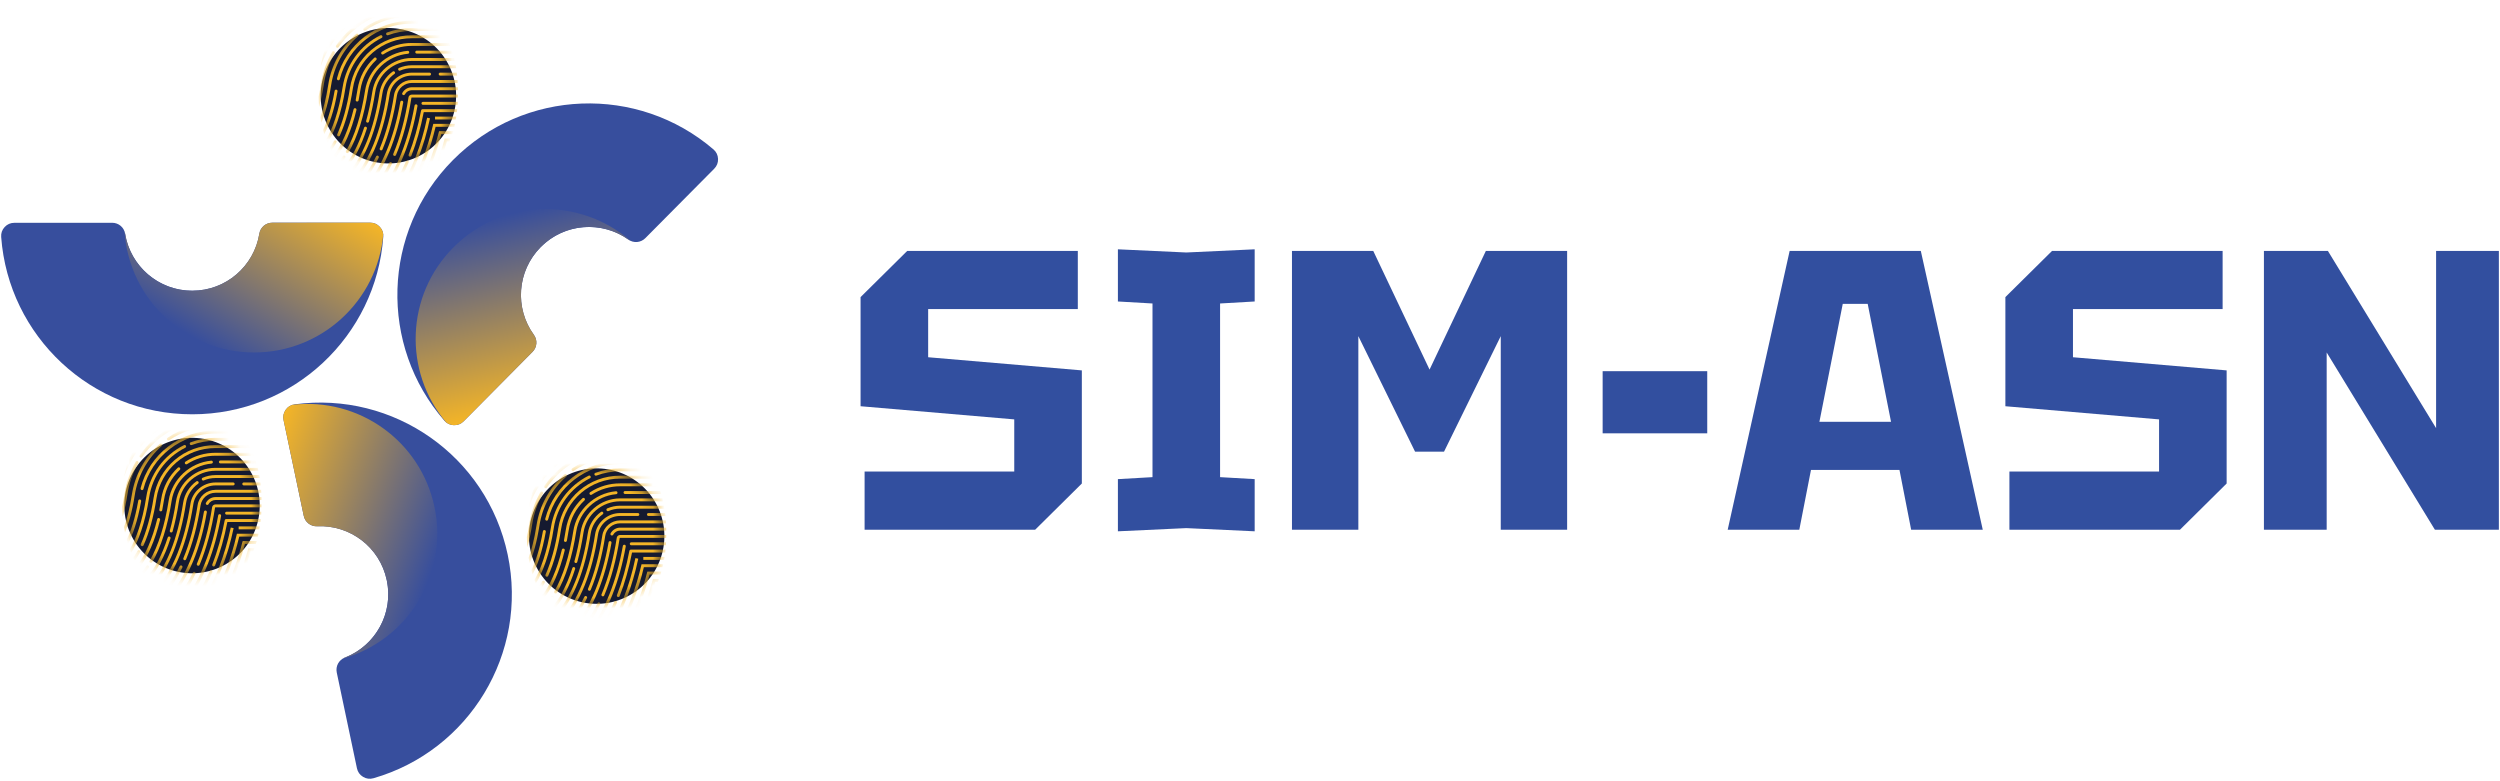 <svg width="224" height="70" viewBox="0 0 224 70" fill="none" xmlns="http://www.w3.org/2000/svg">
<path d="M37.834 13.831C34.932 15.506 31.222 14.512 29.546 11.61C27.871 8.708 28.865 4.998 31.767 3.322C34.669 1.647 38.38 2.641 40.055 5.543C41.73 8.445 40.736 12.155 37.834 13.831Z" fill="#151A30"/>
<mask id="mask0_4841_90147" style="mask-type:alpha" maskUnits="userSpaceOnUse" x="28" y="2" width="13" height="13">
<path d="M28.94 7.032C29.796 3.792 33.116 1.859 36.356 2.715C39.595 3.57 41.528 6.89 40.672 10.13C39.816 13.37 36.496 15.303 33.257 14.447C30.017 13.591 28.084 10.271 28.94 7.032Z" fill="#374E9D"/>
</mask>
<g mask="url(#mask0_4841_90147)">
<path d="M30.89 13.959C30.83 13.918 30.75 13.932 30.708 13.993C30.575 14.187 30.437 14.366 30.294 14.528C30.347 14.601 30.401 14.674 30.454 14.744C30.616 14.562 30.771 14.361 30.922 14.141C30.963 14.08 30.948 14 30.888 13.959L30.89 13.959Z" fill="#F4B527"/>
<path d="M37.209 4.67C37.209 4.743 37.268 4.801 37.34 4.801L40.579 4.801C40.552 4.711 40.525 4.624 40.499 4.539L37.34 4.539C37.268 4.539 37.209 4.597 37.209 4.67Z" fill="#F4B527"/>
<path d="M31.053 13.706C31.072 13.718 31.096 13.723 31.118 13.723C31.164 13.723 31.208 13.698 31.232 13.657C32.027 12.295 32.628 10.39 32.973 8.152C33.244 6.383 34.749 4.98 36.548 4.817C36.621 4.81 36.674 4.747 36.667 4.674C36.659 4.601 36.596 4.548 36.524 4.555C34.606 4.73 33.002 6.225 32.711 8.114C32.371 10.319 31.78 12.191 31.002 13.526C30.966 13.589 30.987 13.669 31.05 13.706L31.053 13.706Z" fill="#F4B527"/>
<path d="M32.789 11.354C32.721 11.332 32.646 11.371 32.624 11.439C32.122 13.004 31.475 14.224 30.714 15.065C30.772 15.133 30.83 15.196 30.888 15.261C31.681 14.391 32.355 13.133 32.871 11.521C32.893 11.453 32.854 11.378 32.786 11.356L32.789 11.354Z" fill="#F4B527"/>
<path d="M33.362 8.213C33.219 9.143 33.032 10.021 32.809 10.823C32.79 10.893 32.831 10.966 32.899 10.986C32.969 11.005 33.042 10.964 33.061 10.893C33.289 10.081 33.476 9.194 33.621 8.254C33.866 6.659 35.276 5.459 36.903 5.459L40.747 5.459C40.728 5.372 40.709 5.282 40.687 5.197L36.903 5.197C35.148 5.197 33.626 6.494 33.362 8.215L33.362 8.213Z" fill="#F4B527"/>
<path d="M35.343 6.623C35.401 6.582 35.416 6.5 35.372 6.439C35.331 6.381 35.249 6.367 35.188 6.41C34.556 6.866 34.124 7.561 34.008 8.318C33.506 11.585 32.502 14.07 31.157 15.541C31.22 15.602 31.283 15.66 31.346 15.718C32.73 14.203 33.756 11.675 34.265 8.357C34.371 7.671 34.762 7.038 35.339 6.623L35.343 6.623Z" fill="#F4B527"/>
<path d="M35.752 6.085C35.686 6.114 35.655 6.192 35.684 6.257C35.713 6.325 35.788 6.354 35.856 6.325C36.188 6.182 36.542 6.109 36.903 6.109L40.876 6.109C40.861 6.022 40.847 5.935 40.83 5.848L36.903 5.848C36.505 5.848 36.12 5.928 35.754 6.085L35.752 6.085Z" fill="#F4B527"/>
<path d="M36.904 6.772L38.489 6.772C38.561 6.772 38.62 6.713 38.62 6.641C38.62 6.568 38.561 6.51 38.489 6.51L36.904 6.51C35.791 6.51 34.826 7.329 34.659 8.415C34.138 11.796 33.081 14.385 31.648 15.965C31.716 16.021 31.787 16.072 31.857 16.123C33.319 14.499 34.392 11.871 34.918 8.454C35.066 7.494 35.919 6.772 36.904 6.772Z" fill="#F4B527"/>
<path d="M39.308 6.641C39.308 6.713 39.366 6.772 39.438 6.772L40.961 6.772C40.951 6.684 40.941 6.597 40.929 6.51L39.436 6.51C39.363 6.51 39.305 6.568 39.305 6.641L39.308 6.641Z" fill="#F4B527"/>
<path d="M33.873 13.957C33.808 13.925 33.73 13.952 33.699 14.017C33.253 14.936 32.746 15.711 32.186 16.346C32.264 16.395 32.339 16.441 32.416 16.485C32.979 15.84 33.485 15.055 33.931 14.133C33.963 14.068 33.936 13.991 33.871 13.959L33.873 13.957Z" fill="#F4B527"/>
<path d="M35.306 8.516C35.03 10.312 34.599 11.921 34.027 13.293C33.998 13.361 34.032 13.436 34.097 13.465C34.165 13.492 34.24 13.46 34.269 13.395C34.851 12.001 35.287 10.375 35.566 8.557C35.665 7.915 36.24 7.43 36.904 7.43L41.015 7.43C41.01 7.342 41.005 7.253 41 7.168L36.904 7.168C36.111 7.168 35.425 7.747 35.306 8.518L35.306 8.516Z" fill="#F4B527"/>
<path d="M36.022 9.024C35.952 9.009 35.881 9.06 35.869 9.131C35.302 12.391 34.221 14.958 32.764 16.662C32.847 16.701 32.929 16.737 33.014 16.773C34.478 15.033 35.561 12.444 36.129 9.177C36.141 9.106 36.092 9.036 36.022 9.024Z" fill="#F4B527"/>
<path d="M36.048 8.33C36.014 8.393 36.038 8.473 36.104 8.507C36.167 8.541 36.247 8.516 36.281 8.451C36.4 8.226 36.644 8.08 36.904 8.08L41.034 8.08C41.034 7.993 41.032 7.906 41.029 7.818L36.904 7.818C36.547 7.818 36.213 8.02 36.05 8.33L36.048 8.33Z" fill="#F4B527"/>
<path d="M35.052 14.529C34.987 14.497 34.909 14.524 34.878 14.589C34.446 15.477 33.952 16.255 33.406 16.921C33.498 16.95 33.59 16.977 33.683 17.001C34.211 16.34 34.691 15.573 35.113 14.706C35.144 14.64 35.117 14.563 35.052 14.531L35.052 14.529Z" fill="#F4B527"/>
<path d="M41.034 8.475L36.904 8.475C36.756 8.475 36.625 8.579 36.603 8.712C36.313 10.61 35.852 12.319 35.236 13.793C35.207 13.861 35.239 13.936 35.307 13.965C35.372 13.994 35.45 13.962 35.479 13.895C36.102 12.399 36.57 10.671 36.863 8.758C36.865 8.753 36.88 8.736 36.904 8.736L41.029 8.736C41.029 8.659 41.034 8.584 41.034 8.504C41.034 8.494 41.034 8.484 41.034 8.475Z" fill="#F4B527"/>
<path d="M37.299 9.35C37.228 9.337 37.158 9.384 37.146 9.456C36.579 12.646 35.529 15.235 34.114 17.087C34.213 17.101 34.315 17.113 34.414 17.123C35.81 15.247 36.843 12.665 37.405 9.502C37.417 9.43 37.371 9.362 37.299 9.35Z" fill="#F4B527"/>
<path d="M37.766 9.26C37.766 9.333 37.824 9.391 37.897 9.391L41.002 9.391C41.007 9.303 41.012 9.216 41.017 9.129L37.897 9.129C37.824 9.129 37.766 9.187 37.766 9.26Z" fill="#F4B527"/>
<path d="M37.73 9.896C37.459 11.329 37.083 12.664 36.617 13.862C36.591 13.93 36.625 14.005 36.693 14.031C36.761 14.058 36.836 14.024 36.862 13.956C37.323 12.771 37.694 11.457 37.968 10.049L40.939 10.049C40.949 9.962 40.959 9.874 40.968 9.787L37.861 9.787C37.798 9.787 37.745 9.831 37.733 9.894L37.73 9.896Z" fill="#F4B527"/>
<path d="M36.547 14.392C36.479 14.363 36.404 14.392 36.375 14.46C35.946 15.461 35.446 16.351 34.894 17.131C35.005 17.131 35.119 17.124 35.23 17.112C35.744 16.358 36.207 15.507 36.614 14.564C36.644 14.499 36.614 14.421 36.547 14.392Z" fill="#F4B527"/>
<path d="M38.981 10.707L40.84 10.707C40.857 10.62 40.872 10.533 40.886 10.445L38.978 10.445L38.978 10.707L38.981 10.707Z" fill="#F4B527"/>
<path d="M38.271 10.547C37.73 13.114 36.865 15.298 35.74 17.033C35.864 17.007 35.99 16.975 36.114 16.936C37.18 15.213 38.004 13.082 38.528 10.6L38.271 10.547Z" fill="#F4B527"/>
<path d="M38.797 11.199C38.308 13.31 37.595 15.16 36.696 16.718C36.836 16.655 36.977 16.585 37.118 16.507C37.925 15.026 38.572 13.303 39.03 11.361L40.705 11.361C40.727 11.274 40.744 11.187 40.763 11.1L38.822 11.1L38.797 11.201L38.797 11.199Z" fill="#F4B527"/>
<path d="M39.313 11.853C38.92 13.406 38.402 14.82 37.779 16.08C37.941 15.959 38.104 15.826 38.259 15.685C38.77 14.57 39.202 13.344 39.543 12.018L40.52 12.018C40.547 11.93 40.576 11.845 40.6 11.756L39.34 11.756L39.316 11.855L39.313 11.853Z" fill="#F4B527"/>
<path d="M39.819 12.507C39.594 13.331 39.33 14.114 39.037 14.856C39.248 14.592 39.449 14.306 39.633 13.998C39.781 13.569 39.919 13.128 40.045 12.672L40.285 12.672C40.319 12.585 40.353 12.497 40.384 12.41L39.844 12.41L39.817 12.507L39.819 12.507Z" fill="#F4B527"/>
<path d="M30.088 12.592C30.025 12.558 29.945 12.58 29.911 12.643C29.79 12.864 29.666 13.062 29.54 13.244C29.584 13.334 29.627 13.421 29.673 13.511C29.833 13.293 29.988 13.048 30.141 12.771C30.175 12.708 30.153 12.629 30.09 12.595L30.088 12.592Z" fill="#F4B527"/>
<path d="M31.354 7.903C31.109 9.493 30.714 10.921 30.214 12.034C30.185 12.099 30.214 12.177 30.28 12.208C30.345 12.24 30.423 12.208 30.454 12.143C30.971 10.994 31.361 9.583 31.613 7.944C32.015 5.327 34.24 3.424 36.904 3.424L40.06 3.424C40.019 3.334 39.975 3.247 39.932 3.162L36.904 3.162C34.112 3.162 31.775 5.157 31.354 7.903Z" fill="#F4B527"/>
<path d="M34.196 3.398C34.261 3.367 34.288 3.287 34.254 3.221C34.223 3.156 34.143 3.129 34.077 3.163C32.272 4.062 31.011 5.796 30.701 7.803C30.359 10.018 29.782 11.555 29.225 12.507C29.263 12.612 29.305 12.713 29.346 12.815C29.971 11.821 30.599 10.18 30.96 7.841C31.256 5.919 32.465 4.259 34.194 3.396L34.196 3.398Z" fill="#F4B527"/>
<path d="M34.681 2.905C34.613 2.929 34.579 3.007 34.603 3.075C34.628 3.142 34.705 3.176 34.773 3.152C35.452 2.9 36.167 2.772 36.904 2.772L39.718 2.772C39.667 2.682 39.614 2.595 39.56 2.51L36.904 2.51C36.138 2.51 35.389 2.643 34.684 2.907L34.681 2.905Z" fill="#F4B527"/>
<path d="M30.194 7.029C30.177 7.099 30.218 7.172 30.289 7.189C30.301 7.191 30.311 7.193 30.32 7.193C30.378 7.193 30.432 7.155 30.446 7.094C31.198 4.163 33.852 2.115 36.901 2.115L39.294 2.115C39.231 2.026 39.165 1.938 39.097 1.854L36.899 1.854C33.728 1.854 30.97 3.982 30.189 7.029L30.194 7.029Z" fill="#F4B527"/>
<path d="M30.136 8.034C30.063 8.019 29.995 8.068 29.983 8.14C29.704 9.731 29.319 10.865 28.948 11.643C28.982 11.767 29.018 11.888 29.055 12.009C29.465 11.233 29.92 10.026 30.243 8.184C30.255 8.114 30.206 8.046 30.136 8.031L30.136 8.034Z" fill="#F4B527"/>
<path d="M32.606 2.51C32.545 2.551 32.531 2.631 32.572 2.691C32.613 2.752 32.696 2.766 32.754 2.725C33.971 1.894 35.406 1.455 36.904 1.455L38.775 1.455C38.695 1.365 38.612 1.278 38.528 1.193L36.904 1.193C35.355 1.193 33.869 1.649 32.606 2.507L32.606 2.51Z" fill="#F4B527"/>
<path d="M32.082 3.243C32.137 3.195 32.142 3.112 32.094 3.059C32.045 3.003 31.963 2.998 31.91 3.047C30.569 4.213 29.68 5.832 29.408 7.606C29.216 8.852 28.962 9.802 28.703 10.515C28.729 10.682 28.761 10.845 28.795 11.005C29.107 10.239 29.435 9.153 29.667 7.645C29.932 5.931 30.79 4.37 32.082 3.246L32.082 3.243Z" fill="#F4B527"/>
<path d="M30.117 4.073C30.076 4.134 30.09 4.214 30.151 4.255C30.173 4.272 30.2 4.279 30.226 4.279C30.267 4.279 30.309 4.26 30.335 4.223C31.814 2.081 34.269 0.801 36.904 0.801L38.104 0.801C37.995 0.709 37.886 0.621 37.774 0.539L36.904 0.539C34.182 0.539 31.644 1.86 30.117 4.073Z" fill="#F4B527"/>
<path d="M29.983 4.777C30.02 4.714 29.998 4.634 29.935 4.598C29.872 4.561 29.792 4.583 29.755 4.646C29.251 5.526 28.914 6.488 28.759 7.506C28.696 7.911 28.626 8.294 28.546 8.658C28.548 8.973 28.563 9.278 28.587 9.579C28.759 8.968 28.902 8.292 29.016 7.548C29.166 6.563 29.494 5.63 29.981 4.779L29.983 4.777Z" fill="#F4B527"/>
<path d="M32.994 1.061C33.059 1.03 33.084 0.95 33.052 0.884C33.021 0.819 32.941 0.795 32.875 0.826C31.249 1.643 29.938 2.94 29.087 4.511C28.934 4.981 28.81 5.48 28.718 6.009C29.436 3.873 30.963 2.079 32.994 1.061Z" fill="#F4B527"/>
<path d="M35.663 -0.427C35.375 -0.485 35.086 -0.512 34.803 -0.51C34.798 -0.51 34.795 -0.51 34.791 -0.51C34.786 -0.51 34.783 -0.51 34.778 -0.51C34.74 -0.51 34.698 -0.51 34.66 -0.507C33.302 -0.182 32.047 0.431 30.973 1.277C30.619 1.648 30.289 2.072 29.994 2.549C31.448 0.94 33.453 -0.134 35.666 -0.43L35.663 -0.427Z" fill="#F4B527"/>
<path d="M31.84 9.695C31.769 9.678 31.699 9.722 31.682 9.792C31.246 11.588 30.618 13.006 29.898 13.92C29.946 14.002 29.997 14.082 30.048 14.162C30.819 13.224 31.476 11.753 31.939 9.855C31.956 9.785 31.912 9.714 31.842 9.697L31.84 9.695Z" fill="#F4B527"/>
<path d="M32.129 8.993C32.189 8.685 32.245 8.368 32.294 8.052C32.454 7.02 32.941 6.096 33.707 5.379C33.76 5.33 33.763 5.246 33.714 5.192C33.666 5.139 33.581 5.137 33.527 5.185C32.718 5.941 32.202 6.918 32.034 8.011C31.986 8.324 31.932 8.637 31.872 8.942C31.857 9.012 31.903 9.083 31.976 9.097C31.986 9.097 31.993 9.097 32 9.097C32.061 9.097 32.117 9.054 32.129 8.991L32.129 8.993Z" fill="#F4B527"/>
<path d="M34.213 4.645C34.152 4.683 34.135 4.766 34.174 4.826C34.198 4.865 34.242 4.887 34.283 4.887C34.307 4.887 34.332 4.88 34.353 4.865C35.112 4.373 35.992 4.111 36.899 4.111L40.345 4.111C40.311 4.022 40.278 3.937 40.241 3.85L36.899 3.85C35.941 3.85 35.01 4.124 34.211 4.645L34.213 4.645Z" fill="#F4B527"/>
</g>
<path d="M39.814 37.691C33.96 30.971 34.208 20.769 40.584 14.343C46.96 7.915 57.16 7.587 63.926 13.386C64.184 13.608 64.323 13.895 64.337 14.235C64.351 14.575 64.235 14.873 63.996 15.115L57.823 21.337C57.412 21.751 56.774 21.805 56.299 21.466C53.911 19.762 50.579 19.99 48.445 22.142C46.312 24.293 46.11 27.626 47.833 30C48.176 30.473 48.126 31.111 47.715 31.526L41.543 37.748C41.304 37.989 41.006 38.108 40.666 38.096C40.326 38.086 40.037 37.949 39.814 37.692L39.814 37.691Z" fill="#374E9D"/>
<path d="M40.156 37.963C40.309 38.044 40.48 38.088 40.667 38.094C41.008 38.105 41.305 37.987 41.544 37.745L47.717 31.523C48.128 31.109 48.177 30.471 47.834 29.998C46.111 27.623 46.313 24.29 48.446 22.139C48.626 21.957 48.815 21.79 49.011 21.636C50.407 20.537 52.169 20.135 53.835 20.43C53.852 20.433 53.867 20.436 53.883 20.439L53.928 20.447C53.957 20.453 53.985 20.459 54.015 20.465L54.063 20.475C54.091 20.481 54.121 20.488 54.15 20.495L54.193 20.505C54.223 20.513 54.254 20.519 54.285 20.527L54.322 20.537C54.352 20.545 54.382 20.553 54.412 20.562L54.454 20.574C54.483 20.582 54.513 20.591 54.542 20.6L54.584 20.613C54.615 20.623 54.646 20.633 54.677 20.643L54.711 20.654C54.743 20.665 54.774 20.676 54.805 20.686L54.838 20.698C54.87 20.71 54.902 20.722 54.935 20.734L54.968 20.747C55.002 20.76 55.035 20.773 55.068 20.786L55.092 20.796C55.126 20.81 55.159 20.823 55.193 20.839L55.219 20.851C55.253 20.865 55.286 20.881 55.32 20.895L55.34 20.905C55.374 20.921 55.408 20.937 55.442 20.954L55.468 20.966C55.503 20.983 55.538 21.001 55.572 21.019L55.589 21.028C55.623 21.046 55.658 21.065 55.693 21.084L55.71 21.093C55.744 21.112 55.778 21.131 55.811 21.151L55.831 21.162C55.866 21.181 55.9 21.202 55.934 21.223L55.951 21.234C55.986 21.255 56.02 21.277 56.054 21.299L56.07 21.309C56.104 21.331 56.137 21.353 56.171 21.375L56.185 21.385C56.218 21.408 56.253 21.431 56.286 21.455L56.299 21.464L56.3 21.466C56.36 21.508 56.422 21.544 56.486 21.575C51.901 17.594 44.955 17.799 40.617 22.173C36.343 26.48 36.133 33.285 39.967 37.839C40.027 37.888 40.09 37.93 40.156 37.965L40.156 37.963Z" fill="url(#paint0_linear_4841_90147)"/>
<path d="M20.24 50.551C17.338 52.227 13.627 51.233 11.951 48.331C10.276 45.429 11.27 41.718 14.172 40.043C17.074 38.367 20.785 39.361 22.46 42.264C24.135 45.166 23.141 48.876 20.24 50.551Z" fill="#151A30"/>
<mask id="mask1_4841_90147" style="mask-type:alpha" maskUnits="userSpaceOnUse" x="11" y="39" width="13" height="13">
<path d="M11.346 43.752C12.201 40.513 15.522 38.58 18.762 39.436C22.001 40.291 23.934 43.611 23.078 46.851C22.222 50.091 18.902 52.023 15.662 51.168C12.423 50.312 10.49 46.991 11.346 43.752Z" fill="#374E9D"/>
</mask>
<g mask="url(#mask1_4841_90147)">
<path d="M13.295 50.68C13.234 50.638 13.154 50.653 13.113 50.714C12.98 50.907 12.842 51.087 12.699 51.249C12.752 51.322 12.805 51.395 12.859 51.465C13.021 51.283 13.176 51.082 13.326 50.861C13.368 50.801 13.353 50.721 13.293 50.68H13.295Z" fill="#F4B527"/>
<path d="M19.615 41.391C19.615 41.463 19.673 41.522 19.746 41.522H22.984C22.957 41.432 22.931 41.345 22.904 41.26H19.746C19.673 41.26 19.615 41.318 19.615 41.391Z" fill="#F4B527"/>
<path d="M13.458 50.426C13.477 50.438 13.502 50.443 13.524 50.443C13.57 50.443 13.613 50.419 13.637 50.378C14.433 49.016 15.034 47.11 15.378 44.873C15.649 43.104 17.155 41.7 18.953 41.538C19.026 41.531 19.079 41.468 19.072 41.395C19.065 41.322 19.002 41.269 18.929 41.276C17.012 41.451 15.407 42.946 15.116 44.834C14.777 47.04 14.185 48.911 13.407 50.247C13.371 50.31 13.393 50.39 13.456 50.426H13.458Z" fill="#F4B527"/>
<path d="M15.194 48.074C15.126 48.053 15.05 48.091 15.029 48.159C14.527 49.725 13.88 50.944 13.119 51.785C13.177 51.853 13.235 51.916 13.293 51.982C14.086 51.112 14.76 49.854 15.276 48.242C15.298 48.174 15.259 48.099 15.191 48.077L15.194 48.074Z" fill="#F4B527"/>
<path d="M15.767 44.933C15.624 45.864 15.437 46.742 15.214 47.544C15.195 47.614 15.236 47.687 15.304 47.706C15.374 47.726 15.447 47.684 15.466 47.614C15.694 46.802 15.881 45.915 16.026 44.974C16.271 43.38 17.682 42.18 19.308 42.18H23.153C23.133 42.093 23.114 42.003 23.092 41.918H19.308C17.553 41.918 16.031 43.215 15.767 44.936V44.933Z" fill="#F4B527"/>
<path d="M17.749 43.344C17.807 43.303 17.821 43.221 17.778 43.16C17.736 43.102 17.654 43.087 17.593 43.131C16.961 43.587 16.529 44.282 16.413 45.038C15.911 48.306 14.908 50.79 13.562 52.262C13.626 52.322 13.688 52.38 13.752 52.439C15.136 50.924 16.161 48.396 16.67 45.077C16.777 44.391 17.167 43.759 17.744 43.344H17.749Z" fill="#F4B527"/>
<path d="M18.157 42.806C18.091 42.835 18.06 42.913 18.089 42.978C18.118 43.046 18.193 43.075 18.261 43.046C18.593 42.903 18.947 42.83 19.308 42.83H23.281C23.267 42.743 23.252 42.656 23.235 42.568H19.308C18.911 42.568 18.525 42.648 18.159 42.806H18.157Z" fill="#F4B527"/>
<path d="M19.308 43.492H20.893C20.966 43.492 21.024 43.434 21.024 43.361C21.024 43.289 20.966 43.23 20.893 43.23H19.308C18.196 43.23 17.231 44.05 17.064 45.136C16.543 48.517 15.486 51.106 14.053 52.686C14.121 52.742 14.191 52.793 14.262 52.844C15.723 51.22 16.797 48.592 17.323 45.174C17.471 44.215 18.324 43.492 19.308 43.492Z" fill="#F4B527"/>
<path d="M21.713 43.361C21.713 43.434 21.771 43.492 21.844 43.492H23.366C23.356 43.405 23.347 43.318 23.334 43.23H21.841C21.769 43.23 21.71 43.289 21.71 43.361H21.713Z" fill="#F4B527"/>
<path d="M16.278 50.677C16.213 50.646 16.135 50.672 16.104 50.738C15.658 51.657 15.151 52.432 14.591 53.067C14.669 53.116 14.744 53.162 14.822 53.205C15.384 52.561 15.89 51.775 16.337 50.854C16.368 50.789 16.341 50.711 16.276 50.68L16.278 50.677Z" fill="#F4B527"/>
<path d="M17.712 45.236C17.435 47.032 17.004 48.642 16.432 50.014C16.403 50.082 16.437 50.157 16.502 50.186C16.57 50.213 16.645 50.181 16.674 50.116C17.256 48.722 17.692 47.096 17.971 45.278C18.07 44.635 18.645 44.151 19.309 44.151H23.42C23.415 44.063 23.41 43.974 23.405 43.889H19.309C18.516 43.889 17.831 44.468 17.712 45.239V45.236Z" fill="#F4B527"/>
<path d="M18.427 45.745C18.357 45.73 18.287 45.781 18.274 45.851C17.707 49.111 16.626 51.678 15.169 53.382C15.252 53.421 15.334 53.458 15.419 53.494C16.883 51.754 17.967 49.165 18.534 45.897C18.546 45.827 18.497 45.757 18.427 45.745Z" fill="#F4B527"/>
<path d="M18.453 45.05C18.419 45.114 18.444 45.194 18.509 45.227C18.572 45.261 18.652 45.237 18.686 45.172C18.805 44.946 19.05 44.801 19.309 44.801H23.439C23.439 44.714 23.437 44.626 23.434 44.539H19.309C18.953 44.539 18.618 44.74 18.456 45.05H18.453Z" fill="#F4B527"/>
<path d="M17.457 51.249C17.391 51.218 17.314 51.245 17.282 51.31C16.851 52.197 16.356 52.975 15.811 53.642C15.903 53.671 15.995 53.698 16.087 53.722C16.616 53.06 17.096 52.294 17.517 51.426C17.549 51.361 17.522 51.283 17.457 51.252V51.249Z" fill="#F4B527"/>
<path d="M23.44 45.195H19.309C19.162 45.195 19.031 45.3 19.009 45.433C18.718 47.331 18.257 49.04 17.642 50.513C17.613 50.581 17.644 50.656 17.712 50.685C17.777 50.715 17.855 50.683 17.884 50.615C18.507 49.12 18.975 47.391 19.268 45.479C19.271 45.474 19.285 45.457 19.309 45.457H23.435C23.435 45.38 23.44 45.304 23.44 45.224C23.44 45.215 23.44 45.205 23.44 45.195Z" fill="#F4B527"/>
<path d="M19.704 46.07C19.633 46.058 19.563 46.104 19.551 46.177C18.984 49.367 17.934 51.956 16.519 53.807C16.618 53.822 16.72 53.834 16.819 53.844C18.215 51.968 19.248 49.386 19.81 46.223C19.822 46.15 19.776 46.082 19.704 46.07Z" fill="#F4B527"/>
<path d="M20.171 45.98C20.171 46.053 20.23 46.111 20.302 46.111H23.407C23.412 46.024 23.417 45.937 23.422 45.85H20.302C20.23 45.85 20.171 45.908 20.171 45.98Z" fill="#F4B527"/>
<path d="M20.135 46.617C19.864 48.049 19.488 49.385 19.023 50.582C18.996 50.65 19.03 50.725 19.098 50.752C19.166 50.779 19.241 50.745 19.268 50.677C19.728 49.492 20.099 48.178 20.373 46.77H23.345C23.354 46.682 23.364 46.595 23.374 46.508H20.266C20.203 46.508 20.15 46.551 20.138 46.614L20.135 46.617Z" fill="#F4B527"/>
<path d="M18.952 51.113C18.884 51.084 18.809 51.113 18.78 51.181C18.351 52.182 17.852 53.071 17.299 53.852C17.41 53.852 17.524 53.844 17.636 53.832C18.15 53.079 18.613 52.228 19.02 51.285C19.049 51.219 19.02 51.142 18.952 51.113Z" fill="#F4B527"/>
<path d="M21.386 47.428H23.245C23.262 47.34 23.277 47.253 23.291 47.166H21.384V47.428H21.386Z" fill="#F4B527"/>
<path d="M20.676 47.268C20.136 49.834 19.27 52.018 18.145 53.754C18.269 53.727 18.395 53.696 18.519 53.657C19.585 51.934 20.409 49.803 20.933 47.321L20.676 47.268Z" fill="#F4B527"/>
<path d="M21.203 47.92C20.713 50.031 20 51.88 19.101 53.439C19.242 53.376 19.382 53.306 19.523 53.228C20.33 51.747 20.977 50.024 21.435 48.082H23.11C23.132 47.995 23.149 47.908 23.168 47.82H21.227L21.203 47.922V47.92Z" fill="#F4B527"/>
<path d="M21.718 48.574C21.326 50.127 20.807 51.54 20.184 52.801C20.346 52.68 20.509 52.546 20.664 52.406C21.175 51.291 21.607 50.064 21.949 48.738H22.925C22.952 48.651 22.981 48.566 23.006 48.477H21.745L21.721 48.576L21.718 48.574Z" fill="#F4B527"/>
<path d="M22.224 49.228C21.999 50.052 21.735 50.835 21.441 51.577C21.652 51.312 21.854 51.026 22.038 50.718C22.186 50.289 22.324 49.848 22.45 49.393H22.69C22.724 49.305 22.758 49.218 22.789 49.131H22.249L22.222 49.228H22.224Z" fill="#F4B527"/>
<path d="M12.493 49.313C12.43 49.279 12.35 49.301 12.316 49.364C12.195 49.584 12.071 49.783 11.945 49.965C11.989 50.054 12.033 50.142 12.079 50.231C12.239 50.013 12.394 49.769 12.546 49.492C12.58 49.429 12.559 49.349 12.495 49.315L12.493 49.313Z" fill="#F4B527"/>
<path d="M13.759 44.624C13.514 46.214 13.119 47.642 12.62 48.754C12.591 48.82 12.62 48.897 12.685 48.929C12.751 48.96 12.828 48.929 12.86 48.863C13.376 47.714 13.766 46.304 14.018 44.665C14.421 42.047 16.646 40.145 19.31 40.145H22.466C22.424 40.055 22.381 39.968 22.337 39.883H19.31C16.517 39.883 14.181 41.878 13.759 44.624Z" fill="#F4B527"/>
<path d="M16.601 40.119C16.667 40.087 16.693 40.008 16.66 39.942C16.628 39.877 16.548 39.85 16.483 39.884C14.677 40.783 13.416 42.516 13.106 44.523C12.764 46.739 12.187 48.276 11.63 49.228C11.669 49.332 11.71 49.434 11.751 49.536C12.376 48.542 13.004 46.901 13.365 44.562C13.661 42.64 14.871 40.98 16.599 40.117L16.601 40.119Z" fill="#F4B527"/>
<path d="M17.086 39.626C17.018 39.65 16.985 39.727 17.009 39.795C17.033 39.863 17.111 39.897 17.178 39.873C17.857 39.621 18.572 39.492 19.309 39.492H22.123C22.072 39.403 22.019 39.315 21.966 39.23H19.309C18.543 39.23 17.794 39.364 17.089 39.628L17.086 39.626Z" fill="#F4B527"/>
<path d="M12.6 43.749C12.583 43.819 12.624 43.892 12.694 43.909C12.706 43.912 12.716 43.914 12.726 43.914C12.784 43.914 12.837 43.875 12.852 43.815C13.603 40.884 16.257 38.836 19.306 38.836H21.699C21.636 38.746 21.57 38.659 21.503 38.574H19.304C16.134 38.574 13.375 40.702 12.595 43.749H12.6Z" fill="#F4B527"/>
<path d="M12.541 44.755C12.469 44.74 12.401 44.788 12.389 44.861C12.11 46.451 11.724 47.586 11.354 48.364C11.387 48.487 11.424 48.608 11.46 48.73C11.87 47.954 12.325 46.747 12.648 44.905C12.66 44.834 12.611 44.767 12.541 44.752V44.755Z" fill="#F4B527"/>
<path d="M15.011 39.23C14.951 39.271 14.936 39.351 14.977 39.412C15.019 39.473 15.101 39.487 15.159 39.446C16.376 38.615 17.811 38.176 19.309 38.176H21.18C21.1 38.086 21.018 37.999 20.933 37.914H19.309C17.76 37.914 16.274 38.37 15.011 39.228V39.23Z" fill="#F4B527"/>
<path d="M14.487 39.964C14.543 39.916 14.547 39.833 14.499 39.78C14.45 39.724 14.368 39.719 14.315 39.768C12.974 40.934 12.085 42.553 11.813 44.327C11.622 45.573 11.367 46.523 11.108 47.236C11.135 47.403 11.166 47.565 11.2 47.725C11.513 46.959 11.84 45.873 12.073 44.366C12.337 42.652 13.195 41.091 14.487 39.966V39.964Z" fill="#F4B527"/>
<path d="M12.522 40.794C12.481 40.854 12.496 40.934 12.556 40.976C12.578 40.993 12.605 41 12.632 41C12.673 41 12.714 40.98 12.741 40.944C14.219 38.801 16.674 37.522 19.309 37.522H20.509C20.4 37.429 20.291 37.342 20.18 37.26H19.309C16.587 37.26 14.049 38.581 12.522 40.794Z" fill="#F4B527"/>
<path d="M12.389 41.498C12.425 41.435 12.403 41.355 12.34 41.318C12.277 41.282 12.197 41.304 12.161 41.367C11.656 42.247 11.32 43.209 11.165 44.227C11.101 44.632 11.031 45.015 10.951 45.378C10.954 45.694 10.968 45.999 10.992 46.3C11.165 45.689 11.307 45.012 11.421 44.268C11.572 43.284 11.899 42.351 12.386 41.5L12.389 41.498Z" fill="#F4B527"/>
<path d="M15.399 37.782C15.465 37.751 15.489 37.67 15.457 37.605C15.426 37.54 15.346 37.515 15.28 37.547C13.654 38.364 12.343 39.661 11.492 41.231C11.339 41.702 11.216 42.201 11.123 42.729C11.841 40.594 13.368 38.8 15.399 37.782Z" fill="#F4B527"/>
<path d="M18.068 36.294C17.78 36.235 17.491 36.209 17.208 36.211C17.203 36.211 17.201 36.211 17.196 36.211C17.191 36.211 17.189 36.211 17.184 36.211C17.145 36.211 17.104 36.211 17.065 36.214C15.708 36.538 14.452 37.152 13.378 37.998C13.024 38.368 12.695 38.792 12.399 39.27C13.853 37.661 15.858 36.587 18.071 36.291L18.068 36.294Z" fill="#F4B527"/>
<path d="M14.245 46.416C14.175 46.399 14.104 46.442 14.087 46.513C13.651 48.309 13.023 49.727 12.303 50.641C12.352 50.723 12.403 50.803 12.454 50.883C13.224 49.945 13.881 48.474 14.344 46.576C14.361 46.505 14.318 46.435 14.247 46.418L14.245 46.416Z" fill="#F4B527"/>
<path d="M14.534 45.714C14.595 45.406 14.65 45.088 14.699 44.773C14.859 43.741 15.346 42.817 16.112 42.1C16.165 42.051 16.168 41.966 16.119 41.913C16.071 41.86 15.986 41.857 15.933 41.906C15.123 42.662 14.607 43.639 14.44 44.732C14.391 45.045 14.338 45.357 14.277 45.663C14.263 45.733 14.309 45.803 14.381 45.818C14.391 45.818 14.398 45.818 14.406 45.818C14.466 45.818 14.522 45.774 14.534 45.711V45.714Z" fill="#F4B527"/>
<path d="M16.618 41.365C16.558 41.404 16.541 41.486 16.579 41.547C16.604 41.586 16.647 41.608 16.688 41.608C16.713 41.608 16.737 41.6 16.759 41.586C17.517 41.094 18.397 40.832 19.304 40.832H22.751C22.717 40.742 22.683 40.658 22.646 40.57H19.304C18.346 40.57 17.416 40.844 16.616 41.365H16.618Z" fill="#F4B527"/>
</g>
<path d="M34.342 21.216C33.698 30.105 26.284 37.118 17.231 37.121C8.178 37.126 0.758 30.119 0.106 21.232C0.081 20.892 0.187 20.591 0.419 20.341C0.651 20.092 0.944 19.964 1.284 19.964L10.048 19.96C10.632 19.96 11.12 20.374 11.214 20.951C11.687 23.846 14.197 26.049 17.227 26.048C20.256 26.046 22.764 23.841 23.235 20.945C23.329 20.369 23.817 19.954 24.4 19.954L33.164 19.95C33.505 19.95 33.798 20.077 34.029 20.326C34.262 20.576 34.368 20.877 34.343 21.216L34.342 21.216Z" fill="#374E9D"/>
<path d="M34.296 20.783C34.245 20.618 34.156 20.465 34.028 20.328C33.797 20.079 33.503 19.951 33.163 19.952L24.399 19.955C23.815 19.956 23.327 20.37 23.233 20.947C22.763 23.842 20.255 26.048 17.226 26.049C16.97 26.05 16.718 26.034 16.471 26.004C14.708 25.787 13.18 24.82 12.216 23.43C12.206 23.416 12.197 23.403 12.188 23.389L12.163 23.352C12.146 23.328 12.13 23.303 12.114 23.278L12.087 23.237C12.072 23.212 12.056 23.186 12.04 23.161L12.017 23.123C12.001 23.096 11.984 23.07 11.968 23.042L11.949 23.009C11.934 22.982 11.918 22.955 11.903 22.927L11.882 22.889C11.868 22.863 11.853 22.835 11.839 22.808L11.818 22.769C11.803 22.74 11.788 22.711 11.774 22.682L11.758 22.651C11.743 22.62 11.729 22.59 11.714 22.561L11.7 22.529C11.685 22.498 11.671 22.467 11.657 22.436L11.643 22.402C11.628 22.37 11.614 22.337 11.6 22.304L11.59 22.28C11.576 22.246 11.562 22.213 11.549 22.178L11.539 22.151C11.525 22.117 11.514 22.082 11.5 22.048L11.493 22.027C11.48 21.992 11.467 21.956 11.455 21.921L11.446 21.894C11.433 21.857 11.422 21.819 11.41 21.782L11.405 21.764C11.393 21.727 11.382 21.688 11.371 21.65L11.366 21.632C11.355 21.595 11.344 21.557 11.335 21.52L11.329 21.498C11.318 21.459 11.309 21.421 11.3 21.382L11.296 21.362C11.287 21.322 11.277 21.283 11.269 21.242L11.265 21.225C11.257 21.185 11.249 21.146 11.241 21.106L11.238 21.089C11.231 21.049 11.223 21.009 11.216 20.968L11.214 20.953L11.214 20.951C11.202 20.879 11.184 20.809 11.16 20.742C11.566 26.8 16.605 31.585 22.766 31.582C28.834 31.58 33.811 26.934 34.341 21.005C34.334 20.928 34.319 20.854 34.297 20.782L34.296 20.783Z" fill="url(#paint1_linear_4841_90147)"/>
<path d="M56.495 53.29C53.593 54.965 49.882 53.971 48.207 51.069C46.531 48.167 47.526 44.456 50.428 42.781C53.33 41.105 57.04 42.1 58.716 45.002C60.391 47.904 59.396 51.614 56.495 53.29Z" fill="#151A30"/>
<mask id="mask2_4841_90147" style="mask-type:alpha" maskUnits="userSpaceOnUse" x="47" y="41" width="13" height="14">
<path d="M47.602 46.491C48.458 43.251 51.778 41.318 55.018 42.174C58.257 43.029 60.19 46.349 59.334 49.589C58.479 52.829 55.158 54.762 51.919 53.906C48.679 53.05 46.747 49.73 47.602 46.491Z" fill="#374E9D"/>
</mask>
<g mask="url(#mask2_4841_90147)">
<path d="M49.552 53.418C49.492 53.377 49.412 53.391 49.37 53.452C49.237 53.646 49.099 53.825 48.956 53.987C49.009 54.06 49.063 54.133 49.116 54.203C49.278 54.021 49.434 53.82 49.584 53.6C49.625 53.539 49.611 53.459 49.55 53.418H49.552Z" fill="#F4B527"/>
<path d="M55.871 44.129C55.871 44.202 55.929 44.26 56.002 44.26H59.24C59.213 44.17 59.187 44.083 59.16 43.998H56.002C55.929 43.998 55.871 44.056 55.871 44.129Z" fill="#F4B527"/>
<path d="M49.714 53.166C49.733 53.179 49.757 53.184 49.779 53.184C49.825 53.184 49.869 53.159 49.893 53.118C50.688 51.756 51.289 49.851 51.633 47.613C51.905 45.844 53.41 44.441 55.209 44.278C55.281 44.271 55.335 44.208 55.327 44.135C55.32 44.062 55.257 44.009 55.184 44.016C53.267 44.191 51.662 45.686 51.371 47.575C51.032 49.78 50.441 51.652 49.663 52.987C49.626 53.05 49.648 53.13 49.711 53.166H49.714Z" fill="#F4B527"/>
<path d="M51.449 50.813C51.382 50.791 51.306 50.83 51.285 50.898C50.783 52.463 50.136 53.683 49.374 54.524C49.433 54.592 49.491 54.655 49.549 54.72C50.342 53.85 51.016 52.592 51.532 50.98C51.554 50.912 51.515 50.837 51.447 50.815L51.449 50.813Z" fill="#F4B527"/>
<path d="M52.024 47.672C51.881 48.602 51.694 49.48 51.471 50.282C51.452 50.352 51.493 50.425 51.561 50.444C51.631 50.464 51.704 50.423 51.723 50.352C51.951 49.54 52.138 48.653 52.283 47.713C52.528 46.118 53.939 44.918 55.565 44.918H59.409C59.39 44.831 59.371 44.741 59.349 44.656H55.565C53.81 44.656 52.288 45.953 52.024 47.674V47.672Z" fill="#F4B527"/>
<path d="M54.004 46.082C54.062 46.041 54.077 45.959 54.033 45.898C53.992 45.84 53.909 45.825 53.849 45.869C53.216 46.325 52.785 47.02 52.668 47.777C52.167 51.044 51.163 53.529 49.818 55C49.881 55.061 49.944 55.119 50.007 55.177C51.391 53.662 52.416 51.134 52.925 47.816C53.032 47.13 53.422 46.497 53.999 46.082H54.004Z" fill="#F4B527"/>
<path d="M54.414 45.55C54.348 45.579 54.317 45.657 54.346 45.722C54.375 45.79 54.45 45.819 54.518 45.79C54.85 45.647 55.204 45.574 55.565 45.574H59.538C59.523 45.487 59.509 45.4 59.492 45.312H55.565C55.167 45.312 54.782 45.392 54.416 45.55H54.414Z" fill="#F4B527"/>
<path d="M55.566 46.23H57.151C57.224 46.23 57.282 46.172 57.282 46.1C57.282 46.027 57.224 45.969 57.151 45.969H55.566C54.453 45.969 53.488 46.788 53.321 47.874C52.8 51.255 51.743 53.844 50.31 55.424C50.378 55.48 50.449 55.531 50.519 55.582C51.981 53.958 53.054 51.33 53.58 47.913C53.728 46.953 54.581 46.23 55.566 46.23Z" fill="#F4B527"/>
<path d="M57.97 46.1C57.97 46.172 58.028 46.23 58.101 46.23H59.623C59.614 46.143 59.604 46.056 59.592 45.969H58.099C58.026 45.969 57.968 46.027 57.968 46.1H57.97Z" fill="#F4B527"/>
<path d="M52.535 53.416C52.47 53.384 52.392 53.411 52.361 53.476C51.915 54.395 51.408 55.17 50.848 55.806C50.926 55.854 51.001 55.9 51.078 55.944C51.641 55.299 52.147 54.514 52.593 53.593C52.625 53.527 52.598 53.45 52.533 53.418L52.535 53.416Z" fill="#F4B527"/>
<path d="M53.968 47.975C53.692 49.771 53.261 51.38 52.689 52.752C52.66 52.82 52.694 52.895 52.759 52.924C52.827 52.951 52.902 52.919 52.931 52.854C53.513 51.46 53.949 49.834 54.228 48.016C54.327 47.373 54.902 46.889 55.566 46.889H59.677C59.672 46.801 59.667 46.712 59.662 46.627H55.566C54.773 46.627 54.087 47.206 53.968 47.977V47.975Z" fill="#F4B527"/>
<path d="M54.682 48.483C54.612 48.468 54.542 48.519 54.53 48.59C53.963 51.85 52.882 54.417 51.425 56.121C51.507 56.16 51.59 56.196 51.675 56.232C53.139 54.492 54.222 51.903 54.789 48.636C54.801 48.565 54.753 48.495 54.682 48.483Z" fill="#F4B527"/>
<path d="M54.71 47.789C54.676 47.852 54.7 47.932 54.766 47.966C54.829 48 54.909 47.975 54.943 47.91C55.062 47.685 55.306 47.539 55.566 47.539H59.696C59.696 47.452 59.694 47.365 59.691 47.277H55.566C55.209 47.277 54.875 47.478 54.712 47.789H54.71Z" fill="#F4B527"/>
<path d="M53.714 53.988C53.649 53.956 53.571 53.983 53.54 54.048C53.108 54.936 52.614 55.714 52.068 56.38C52.16 56.409 52.253 56.436 52.345 56.46C52.873 55.798 53.353 55.032 53.775 54.165C53.806 54.099 53.78 54.022 53.714 53.99V53.988Z" fill="#F4B527"/>
<path d="M59.695 47.934H55.565C55.417 47.934 55.286 48.038 55.264 48.171C54.973 50.069 54.513 51.778 53.897 53.252C53.868 53.319 53.9 53.395 53.967 53.424C54.033 53.453 54.11 53.421 54.139 53.353C54.762 51.858 55.23 50.13 55.523 48.217C55.526 48.212 55.541 48.195 55.565 48.195H59.69C59.69 48.118 59.695 48.043 59.695 47.963C59.695 47.953 59.695 47.943 59.695 47.934Z" fill="#F4B527"/>
<path d="M55.961 48.809C55.891 48.797 55.82 48.843 55.808 48.915C55.241 52.105 54.191 54.694 52.776 56.546C52.875 56.56 52.977 56.572 53.076 56.582C54.473 54.706 55.505 52.124 56.068 48.961C56.08 48.889 56.034 48.821 55.961 48.809Z" fill="#F4B527"/>
<path d="M56.429 48.725C56.429 48.797 56.487 48.855 56.56 48.855H59.665C59.669 48.768 59.674 48.681 59.679 48.594H56.56C56.487 48.594 56.429 48.652 56.429 48.725Z" fill="#F4B527"/>
<path d="M56.392 49.355C56.121 50.788 55.745 52.123 55.28 53.321C55.253 53.389 55.287 53.464 55.355 53.49C55.423 53.517 55.498 53.483 55.524 53.415C55.985 52.23 56.356 50.916 56.63 49.508H59.601C59.611 49.421 59.621 49.333 59.63 49.246H56.523C56.46 49.246 56.407 49.29 56.395 49.353L56.392 49.355Z" fill="#F4B527"/>
<path d="M55.209 53.851C55.141 53.822 55.066 53.851 55.037 53.919C54.608 54.92 54.109 55.81 53.556 56.59C53.668 56.59 53.782 56.583 53.893 56.571C54.407 55.817 54.87 54.966 55.277 54.023C55.306 53.958 55.277 53.88 55.209 53.851Z" fill="#F4B527"/>
<path d="M57.643 50.166H59.502C59.519 50.079 59.534 49.992 59.548 49.904H57.641V50.166H57.643Z" fill="#F4B527"/>
<path d="M56.932 50.006C56.391 52.573 55.526 54.757 54.401 56.492C54.525 56.466 54.651 56.434 54.775 56.395C55.841 54.672 56.665 52.541 57.189 50.059L56.932 50.006Z" fill="#F4B527"/>
<path d="M57.458 50.658C56.968 52.769 56.256 54.619 55.356 56.177C55.497 56.114 55.638 56.044 55.778 55.966C56.585 54.485 57.233 52.762 57.691 50.82H59.366C59.387 50.733 59.404 50.646 59.424 50.559H57.482L57.458 50.66V50.658Z" fill="#F4B527"/>
<path d="M57.975 51.312C57.583 52.865 57.064 54.279 56.441 55.539C56.603 55.418 56.766 55.285 56.921 55.144C57.432 54.029 57.864 52.803 58.206 51.477H59.182C59.209 51.389 59.238 51.304 59.262 51.215H58.002L57.978 51.314L57.975 51.312Z" fill="#F4B527"/>
<path d="M58.482 51.968C58.256 52.792 57.992 53.575 57.699 54.317C57.91 54.053 58.111 53.767 58.295 53.459C58.443 53.03 58.581 52.589 58.707 52.133H58.947C58.981 52.046 59.015 51.958 59.046 51.871H58.506L58.479 51.968H58.482Z" fill="#F4B527"/>
<path d="M48.75 52.051C48.687 52.017 48.607 52.039 48.573 52.102C48.452 52.323 48.328 52.521 48.202 52.703C48.246 52.793 48.289 52.88 48.336 52.97C48.495 52.752 48.651 52.507 48.803 52.23C48.837 52.167 48.815 52.087 48.752 52.053L48.75 52.051Z" fill="#F4B527"/>
<path d="M50.014 47.362C49.77 48.952 49.374 50.38 48.875 51.493C48.846 51.558 48.875 51.636 48.941 51.667C49.006 51.699 49.084 51.667 49.115 51.602C49.631 50.453 50.022 49.042 50.274 47.404C50.676 44.786 52.901 42.883 55.565 42.883H58.721C58.68 42.793 58.636 42.706 58.593 42.621H55.565C52.773 42.621 50.436 44.616 50.014 47.362Z" fill="#F4B527"/>
<path d="M52.858 42.857C52.924 42.826 52.95 42.746 52.916 42.68C52.885 42.615 52.805 42.588 52.739 42.622C50.934 43.522 49.673 45.255 49.363 47.261C49.021 49.477 48.444 51.014 47.887 51.966C47.925 52.071 47.967 52.172 48.008 52.274C48.633 51.28 49.261 49.639 49.622 47.3C49.918 45.378 51.127 43.718 52.856 42.855L52.858 42.857Z" fill="#F4B527"/>
<path d="M53.343 42.364C53.275 42.388 53.241 42.466 53.266 42.533C53.29 42.601 53.367 42.635 53.435 42.611C54.114 42.359 54.829 42.23 55.566 42.23H58.38C58.329 42.141 58.276 42.054 58.222 41.969H55.566C54.8 41.969 54.051 42.102 53.346 42.366L53.343 42.364Z" fill="#F4B527"/>
<path d="M48.856 46.487C48.839 46.558 48.881 46.63 48.951 46.648C48.963 46.65 48.973 46.652 48.983 46.652C49.041 46.652 49.094 46.614 49.108 46.553C49.86 43.623 52.514 41.574 55.563 41.574H57.956C57.893 41.485 57.827 41.397 57.759 41.312H55.561C52.391 41.312 49.632 43.441 48.852 46.487H48.856Z" fill="#F4B527"/>
<path d="M48.798 47.493C48.725 47.478 48.657 47.527 48.645 47.599C48.367 49.19 47.981 50.324 47.61 51.102C47.644 51.226 47.681 51.347 47.717 51.468C48.127 50.692 48.582 49.485 48.905 47.643C48.917 47.573 48.868 47.505 48.798 47.49V47.493Z" fill="#F4B527"/>
<path d="M51.268 41.968C51.208 42.01 51.193 42.09 51.234 42.15C51.276 42.211 51.358 42.225 51.416 42.184C52.633 41.353 54.068 40.914 55.566 40.914H57.437C57.357 40.824 57.275 40.737 57.19 40.652H55.566C54.017 40.652 52.531 41.108 51.268 41.966V41.968Z" fill="#F4B527"/>
<path d="M50.744 42.702C50.8 42.654 50.805 42.571 50.756 42.518C50.708 42.462 50.625 42.458 50.572 42.506C49.232 43.672 48.342 45.291 48.071 47.065C47.879 48.311 47.625 49.261 47.365 49.974C47.392 50.141 47.423 50.304 47.457 50.464C47.77 49.698 48.097 48.612 48.33 47.104C48.594 45.39 49.452 43.829 50.744 42.705V42.702Z" fill="#F4B527"/>
<path d="M48.778 43.532C48.736 43.593 48.751 43.673 48.812 43.714C48.834 43.731 48.86 43.738 48.887 43.738C48.928 43.738 48.969 43.719 48.996 43.682C50.474 41.54 52.93 40.26 55.565 40.26H56.764C56.655 40.168 56.546 40.081 56.435 39.998H55.565C52.843 39.998 50.305 41.319 48.778 43.532Z" fill="#F4B527"/>
<path d="M48.645 44.236C48.682 44.173 48.66 44.093 48.597 44.057C48.534 44.02 48.454 44.042 48.417 44.105C47.913 44.985 47.576 45.947 47.421 46.965C47.358 47.37 47.288 47.753 47.208 48.117C47.21 48.432 47.225 48.737 47.249 49.038C47.421 48.427 47.564 47.751 47.678 47.007C47.828 46.022 48.156 45.089 48.643 44.239L48.645 44.236Z" fill="#F4B527"/>
<path d="M51.656 40.52C51.722 40.489 51.746 40.409 51.714 40.343C51.683 40.278 51.603 40.254 51.537 40.285C49.911 41.102 48.6 42.399 47.749 43.969C47.596 44.44 47.472 44.939 47.38 45.468C48.098 43.332 49.625 41.538 51.656 40.52Z" fill="#F4B527"/>
<path d="M54.324 39.032C54.035 38.974 53.747 38.947 53.463 38.949C53.459 38.949 53.456 38.949 53.451 38.949C53.446 38.949 53.444 38.949 53.439 38.949C53.4 38.949 53.359 38.949 53.32 38.952C51.963 39.277 50.707 39.89 49.634 40.736C49.28 41.107 48.95 41.531 48.654 42.008C50.109 40.399 52.113 39.325 54.326 39.029L54.324 39.032Z" fill="#F4B527"/>
<path d="M50.502 49.154C50.431 49.137 50.361 49.181 50.344 49.251C49.908 51.047 49.28 52.465 48.56 53.379C48.608 53.461 48.659 53.541 48.71 53.621C49.481 52.683 50.138 51.212 50.601 49.314C50.618 49.244 50.574 49.173 50.504 49.157L50.502 49.154Z" fill="#F4B527"/>
<path d="M50.791 48.452C50.852 48.144 50.907 47.827 50.956 47.511C51.116 46.479 51.603 45.555 52.369 44.838C52.422 44.789 52.425 44.705 52.376 44.651C52.328 44.598 52.243 44.596 52.19 44.644C51.38 45.4 50.864 46.377 50.696 47.47C50.648 47.783 50.594 48.096 50.534 48.401C50.519 48.471 50.565 48.542 50.638 48.556C50.648 48.556 50.655 48.556 50.662 48.556C50.723 48.556 50.779 48.513 50.791 48.45V48.452Z" fill="#F4B527"/>
<path d="M52.876 44.104C52.815 44.142 52.798 44.225 52.837 44.285C52.861 44.324 52.905 44.346 52.946 44.346C52.97 44.346 52.994 44.339 53.016 44.324C53.775 43.832 54.655 43.57 55.561 43.57H59.008C58.974 43.481 58.94 43.396 58.904 43.309H55.561C54.604 43.309 53.673 43.583 52.873 44.104H52.876Z" fill="#F4B527"/>
</g>
<path d="M26.404 36.228C35.236 35.03 43.624 40.842 45.49 49.7C47.358 58.559 42.028 67.262 33.465 69.729C33.137 69.823 32.822 69.781 32.529 69.606C32.237 69.43 32.052 69.17 31.982 68.837L30.174 60.261C30.054 59.69 30.359 59.127 30.904 58.917C33.64 57.858 35.28 54.948 34.654 51.983C34.03 49.019 31.355 47.019 28.425 47.154C27.842 47.181 27.335 46.789 27.215 46.218L25.407 37.642C25.337 37.309 25.402 36.996 25.598 36.718C25.794 36.439 26.067 36.273 26.404 36.228L26.404 36.228Z" fill="#374E9D"/>
<path d="M25.988 36.362C25.837 36.446 25.705 36.565 25.598 36.718C25.402 36.996 25.337 37.309 25.407 37.642L27.215 46.218C27.335 46.789 27.841 47.181 28.425 47.154C31.355 47.019 34.03 49.02 34.654 51.983C34.707 52.234 34.743 52.483 34.765 52.732C34.916 54.502 34.283 56.196 33.122 57.425C33.11 57.437 33.099 57.449 33.088 57.461L33.056 57.493C33.036 57.514 33.015 57.535 32.994 57.556L32.959 57.591C32.938 57.611 32.916 57.632 32.895 57.652L32.863 57.683C32.839 57.704 32.817 57.726 32.793 57.747L32.765 57.773C32.741 57.794 32.718 57.814 32.694 57.834L32.661 57.863C32.639 57.883 32.615 57.903 32.591 57.922L32.557 57.95C32.532 57.971 32.507 57.992 32.481 58.012L32.453 58.034C32.427 58.054 32.401 58.075 32.375 58.095L32.347 58.115C32.32 58.136 32.292 58.156 32.264 58.177L32.234 58.198C32.205 58.218 32.176 58.239 32.147 58.259L32.125 58.274C32.095 58.295 32.065 58.315 32.035 58.335L32.01 58.351C31.979 58.371 31.948 58.39 31.917 58.41L31.898 58.422C31.866 58.442 31.834 58.461 31.801 58.48L31.777 58.495C31.743 58.515 31.709 58.534 31.675 58.553L31.658 58.562C31.625 58.581 31.589 58.6 31.554 58.618L31.538 58.627C31.503 58.646 31.469 58.663 31.434 58.68L31.414 58.691C31.378 58.709 31.342 58.726 31.306 58.743L31.288 58.751C31.251 58.768 31.214 58.785 31.176 58.802L31.16 58.809C31.123 58.826 31.086 58.842 31.048 58.858L31.033 58.864C30.995 58.879 30.957 58.895 30.919 58.91L30.904 58.915L30.902 58.915C30.834 58.942 30.77 58.975 30.709 59.011C36.554 57.367 40.2 51.451 38.928 45.423C37.678 39.486 32.107 35.572 26.195 36.272C26.122 36.296 26.052 36.326 25.986 36.362L25.988 36.362Z" fill="url(#paint2_linear_4841_90147)"/>
<path d="M77.468 47.462V42.252H90.877V37.577L77.107 36.399V26.62L81.289 22.481H96.572V27.691H83.163V32.009L96.933 33.187V43.322L92.751 47.462H77.468Z" fill="#324F9F"/>
<path d="M100.164 47.605V42.93L103.264 42.752V27.192L100.164 27.013V22.338L106.292 22.623L112.419 22.338V27.013L109.319 27.192V42.752L112.419 42.93V47.605L106.292 47.319L100.164 47.605Z" fill="#324F9F"/>
<path d="M115.76 47.462V22.481H123.042L128.088 33.116L133.134 22.481H140.415V47.462H134.468V30.118L129.386 40.467H126.79L121.708 30.118V47.462H115.76Z" fill="#324F9F"/>
<path d="M143.597 38.826V33.258H152.969V38.826H143.597Z" fill="#324F9F"/>
<path d="M154.802 47.462L160.353 22.481H172.104L177.655 47.462H171.239L170.193 42.109H162.263L161.218 47.462H154.802ZM163.02 37.791H169.436L167.346 27.227H165.111L163.02 37.791Z" fill="#324F9F"/>
<path d="M180.043 47.462V42.252H193.452V37.577L179.682 36.399V26.62L183.864 22.481H199.147V27.691H185.738V32.009L199.507 33.187V43.322L195.326 47.462H180.043Z" fill="#324F9F"/>
<path d="M202.847 47.462V22.481H208.578L218.274 38.362V22.481H223.898V47.462H218.166L208.47 31.581V47.462H202.847Z" fill="#324F9F"/>
<defs>
<linearGradient id="paint0_linear_4841_90147" x1="49.136" y1="36.104" x2="45.096" y2="19.307" gradientUnits="userSpaceOnUse">
<stop stop-color="#F4B527"/>
<stop offset="1" stop-color="#374E9D"/>
</linearGradient>
<linearGradient id="paint1_linear_4841_90147" x1="26.649" y1="15.721" x2="17.576" y2="30.423" gradientUnits="userSpaceOnUse">
<stop stop-color="#F4B527"/>
<stop offset="1" stop-color="#374E9D"/>
</linearGradient>
<linearGradient id="paint2_linear_4841_90147" x1="22.608" y1="44.887" x2="38.862" y2="50.74" gradientUnits="userSpaceOnUse">
<stop stop-color="#F4B527"/>
<stop offset="1" stop-color="#374E9D"/>
</linearGradient>
</defs>
</svg>
